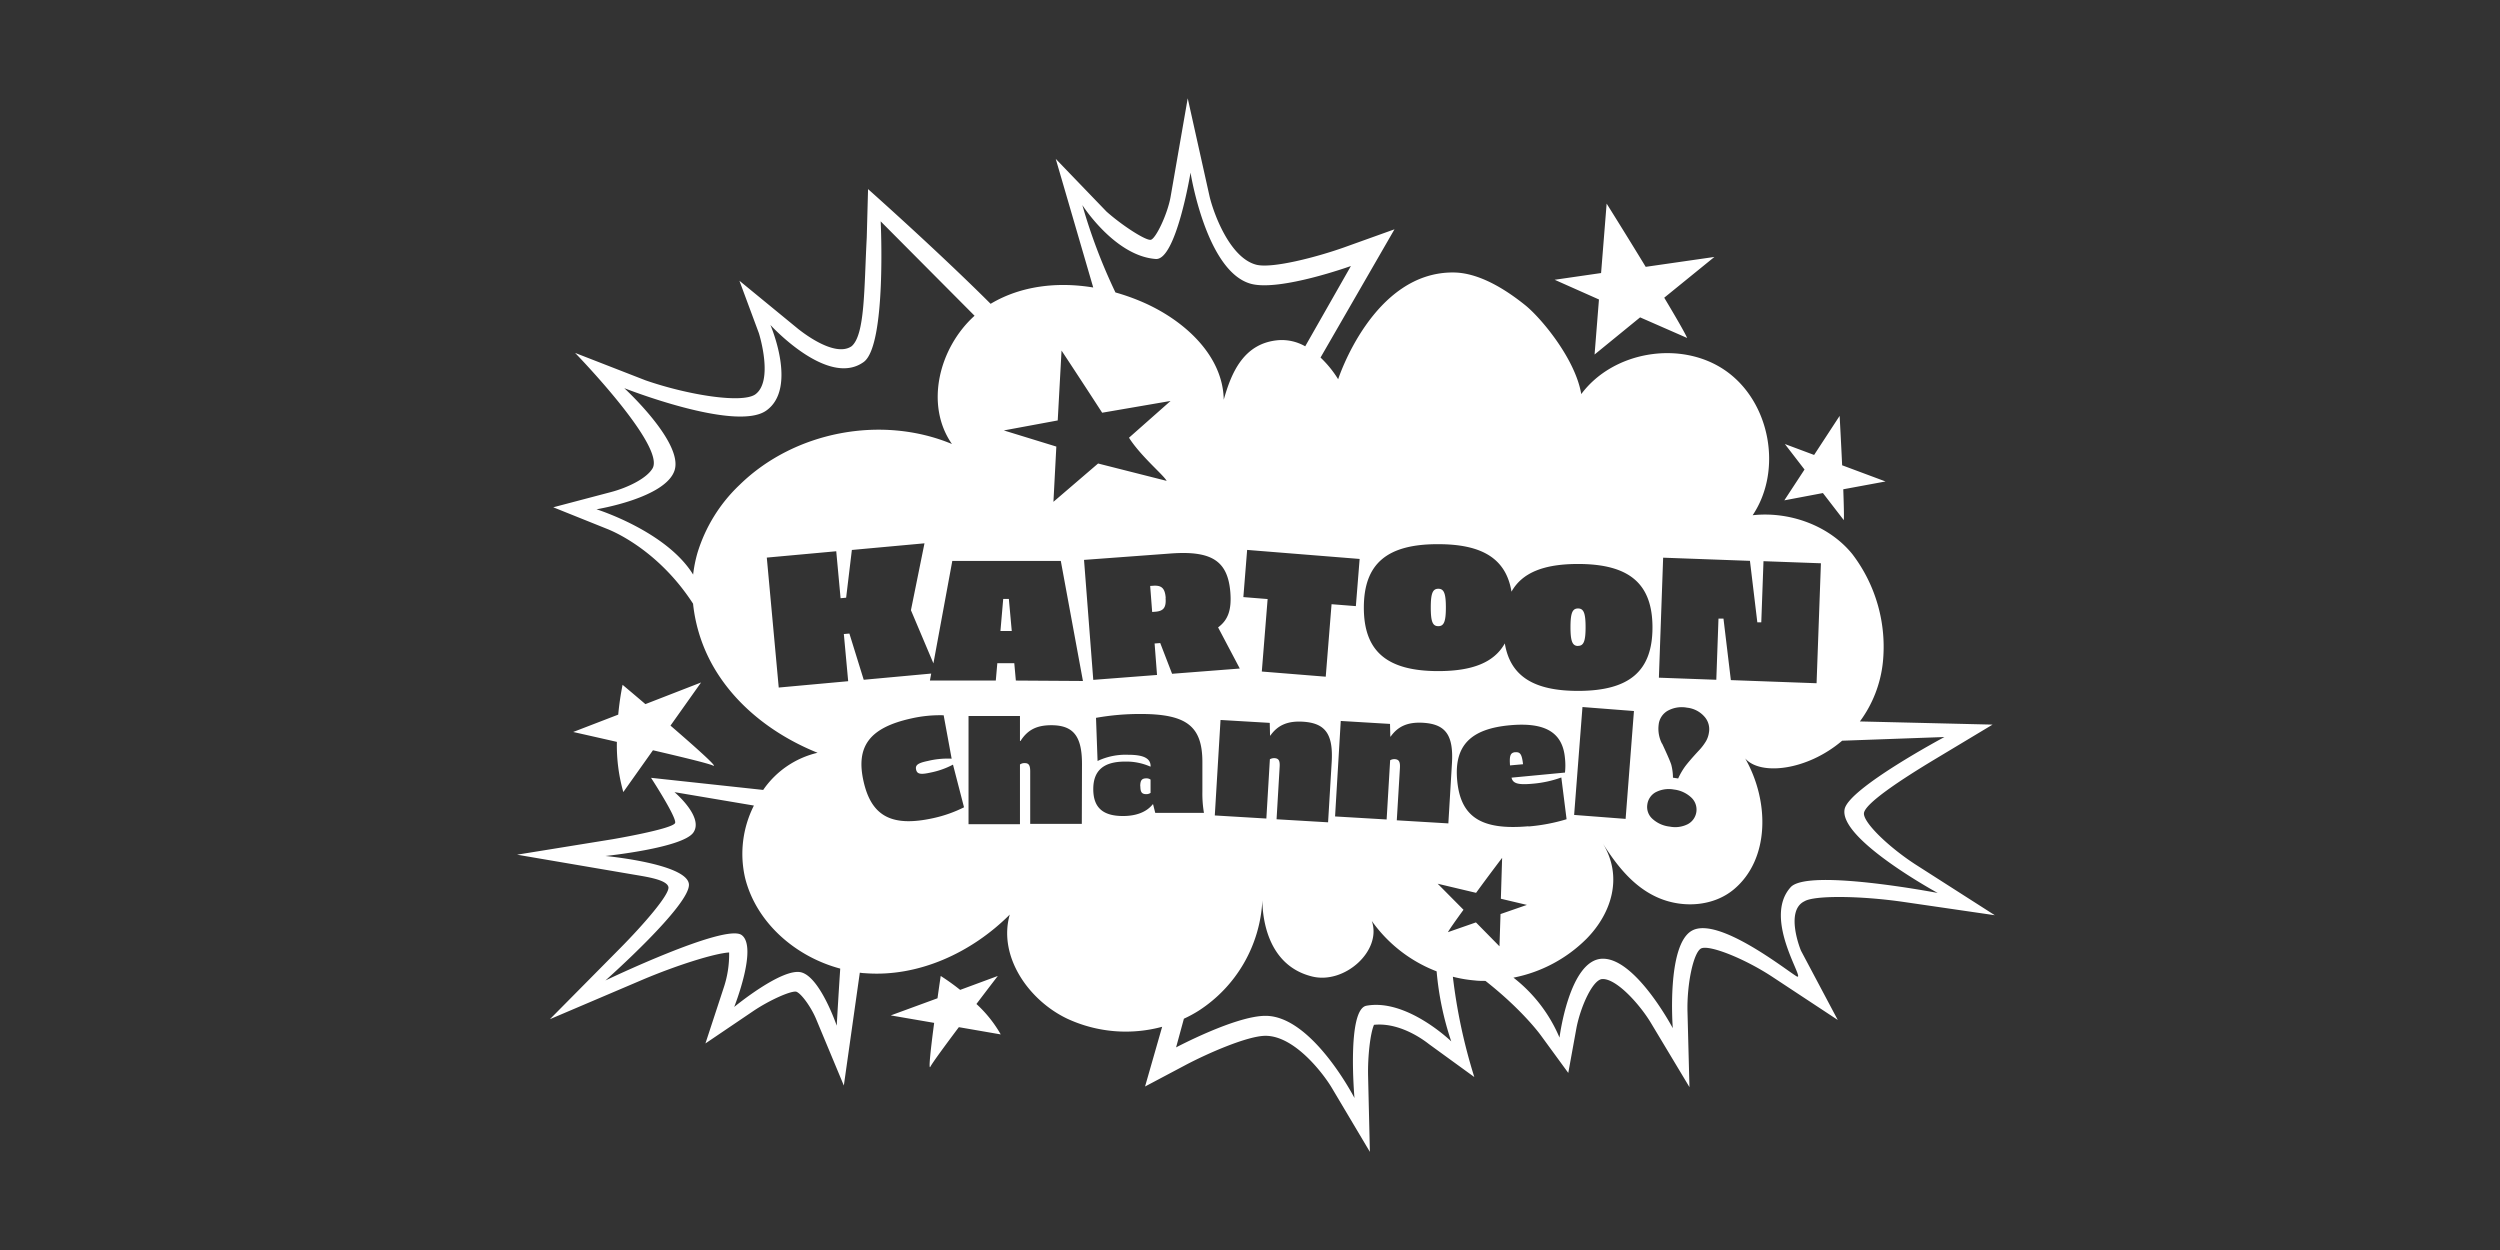<?xml version="1.0" encoding="utf-8"?>
<svg xmlns="http://www.w3.org/2000/svg" id="Kartoon_-_White" data-name="Kartoon - White" viewBox="0 0 576 288">
  <rect x="0" y="0" width="576" height="288" fill="#333333" stroke="none"/>
  <defs>
    <style>.cls-1{fill:#fff;}</style>
  </defs>
  <path class="cls-1" d="M230.57,238.33l-9.65-1.67c-3.19,4.25-6.11,8.23-6.55,9.1-.51,1,.12-4.47.86-10.09l-10-1.72L216,230c.42-3,.74-5.14.74-5.14a51.87,51.87,0,0,1,4.48,3.21l8.68-3.21s-2.2,2.85-4.93,6.46A28.9,28.9,0,0,1,230.57,238.33Zm-81.87-76.1c-3-2.56-5.26-4.45-5.26-4.45a66.8,66.8,0,0,0-1,6.87l-10.38,4s4.46,1,10.07,2.28a39.55,39.55,0,0,0,1.48,11.56l6.83-9.63c6.59,1.54,12.68,3,13.84,3.53,1.38.59-4.11-4.3-9.8-9.21l7.05-9.94ZM420,113.6l4.81,6.24c.08-.9,0-3.71-.12-7.11l9.74-1.8-10-3.73c-.27-5.81-.58-11.38-.58-11.38l-5.88,9-6.74-2.52,4.53,5.88-4.65,7.1ZM367.39,81.68l10.49-8.56,10.84,4.75c-.54-1.24-2.66-4.9-5.28-9.28L395,59.2l-15.83,2.28c-4.54-7.46-9-14.57-9-14.57l-1.28,16-10.7,1.55L368.4,69Zm-36,62.59c1.3,0,1.74-1.07,1.74-4.31s-.44-4.31-1.74-4.31-1.74,1.07-1.74,4.31S330.07,144.27,331.38,144.27ZM231.14,138l-.64,7.39h2.61l-.67-7.39Zm118,35.3c-1.14.11-1.4.77-1.23,3.05l3-.27C350.65,173.83,350.28,173.22,349.14,173.32Zm14.44-24.49c1.3,0,1.74-1.07,1.74-4.31s-.44-4.31-1.74-4.31-1.74,1.07-1.74,4.31S362.28,148.83,363.58,148.83Zm-95-11.06c-.17-2.21-.94-2.94-2.91-2.79L265,135l.46,6,.63-.05C268.07,140.82,268.72,140,268.55,137.77Zm-5.84,43.4c0,1.39.36,1.82,1.35,1.82a1.66,1.66,0,0,0,1-.29v-3.06a1.6,1.6,0,0,0-1-.29C263.07,179.35,262.71,179.78,262.71,181.17Zm196.87,29.72-21-3.06c-10-1.45-20.56-1.53-22.83-.17-4.57,2.16-.95,11.17-.81,11.44L423.42,235l-15-9.89c-6.4-4.23-14.57-7.49-16.48-6.59-1.75.89-3.31,8.14-3.14,14.64l.45,17.31-8.91-14.84c-2.56-4.24-7.81-10.06-11.05-10.06h-.06c-2.17,0-5,6.16-6,11.19l-1.9,10.44-6.26-8.57S351,232.88,342.25,226c-.8,0-1.61,0-2.42-.1a30.24,30.24,0,0,1-5.09-.86,126.25,126.25,0,0,0,4.94,23.11l-10.37-7.53c-.05,0-6.09-5.18-12.74-4.5-.84,1.9-1.47,7.18-1.36,11.88l.41,17.39-8.89-14.95c-2-3.27-8.5-11.77-15.14-11.79h0c-4.19,0-13.55,4.14-18.47,6.75l-9.3,4.93,3.94-13.76a32.06,32.06,0,0,1-21.84-1.85c-9-4.27-16-14.45-13.27-24-8.8,8.8-21.15,14.52-33.55,13.49-.33,0-.66-.06-1-.1l-3.68,26L188,234.71c-1.2-2.82-3.47-5.92-4.59-6.24-1.36-.16-6.17,2-9.83,4.46l-11.05,7.48,4.16-12.68a24.1,24.1,0,0,0,1.3-8.28c-3.33.2-12,2.91-20,6.3l-21.29,9.07L143,218.35c5.19-5.25,11.4-12.36,11-14s-4.8-2.3-7.87-2.82l-27-4.61,22-3.56h0s14.15-2.4,14.43-3.79S150,179.21,150,179.21L175.84,182a21,21,0,0,1,12.53-8.56c-9.11-3.67-17.43-9.7-22.82-17.92a36.94,36.94,0,0,1-5.87-16.43c-8.35-12.91-19.35-17-19.43-17.08l-12.78-5.13,13.31-3.51c3.8-1,8.2-3.12,9.57-5.46,3-5.19-17.85-26.6-17.85-26.6l16.23,6.32C158.45,91,170.9,93,174,90.88c4.29-3.06.93-13.87.84-14.13l-4.48-12.07L184,75.87c.06,0,8.1,6.71,12.2,3.91,3.12-2.65,2.87-13.28,3.5-25.06L200,43.57S215.9,57.68,228.24,70c7-4.19,15.47-5.11,23.64-3.76l-8.64-29.64,11.7,12.15c3.7,3.28,9.06,6.72,10.2,6.5s3.88-5.95,4.57-9.94l3.94-22.66,5,22.45c.81,3.6,4.55,14.27,10.79,15.89,3.65.94,14-1.77,20.26-4l11.59-4.16L304.25,82.38a24.48,24.48,0,0,1,4.06,5s8-24.82,26.64-24.6c5.85.07,11.92,3.88,16.48,7.55,3.71,3,11.55,12.42,12.89,20.47,7.44-10,23.18-12.51,33.36-5.32s13.08,22.87,6.13,33.23c8.49-.93,17.65,2.36,23,9a35.21,35.21,0,0,1,7,24.91,27.8,27.8,0,0,1-5.29,13.6l30.57.73L445.69,175c-7.56,4.55-16.16,10.19-16.24,12.42s6.05,8.06,12.26,12Zm-77.4-54.73,13.23.48.5-14.09,1.15,0,1.7,14.17,19.75.72,1-27.64-13.23-.48-.51,14.09-.91,0-1.7-14.17-20-.73Zm.75,15.19q1.79,3.84,2.1,4.85a12.25,12.25,0,0,1,.39,3l1.2.18a15.89,15.89,0,0,1,1.62-2.8c.59-.78,1.62-2,3.11-3.6a12.35,12.35,0,0,0,1.68-2.19,5.56,5.56,0,0,0,.68-2,4.34,4.34,0,0,0-.89-3.48,6.19,6.19,0,0,0-4.15-2.24,6.66,6.66,0,0,0-4.55.76,4.2,4.2,0,0,0-2,3.2A7.52,7.52,0,0,0,382.93,171.35Zm-1.42,11.16a3.79,3.79,0,0,0-2,2.89,3.66,3.66,0,0,0,1.17,3.27,7,7,0,0,0,4,1.8,6.43,6.43,0,0,0,4.15-.56,3.8,3.8,0,0,0,.81-6.14,7,7,0,0,0-4-1.84A6.5,6.5,0,0,0,381.51,182.51ZM314.23,140c0,10.07,5.33,14.62,17.15,14.62,7.89,0,12.88-2,15.33-6.38,1.24,7.51,6.61,10.94,16.87,10.94,11.82,0,17.15-4.54,17.15-14.62s-5.33-14.62-17.15-14.62c-7.89,0-12.88,2-15.33,6.38-1.24-7.51-6.61-10.94-16.87-10.94C319.56,125.34,314.23,129.88,314.23,140Zm50.37,22.9-1.92,24.86,11.86.91,1.92-24.85Zm-18.88,47.7,6.08-2.11-6-1.42.29-9.42s-3,3.93-6,8.06l-8.85-2.1,5.95,6c-1.77,2.43-3.2,4.46-3.59,5.16l6.46-2.25,5.42,5.51ZM322.54,177,321.82,189l11.88.71.83-13.86c.38-6.44-1.43-9-6.62-9.32-3.49-.21-5.79.76-7.51,3.19h-.07l-.07-2.93-11.35-.68-1.31,22,11.88.7.81-13.65a2,2,0,0,1,1.12-.25C322.34,175,322.63,175.53,322.54,177Zm29.61,13.42a42,42,0,0,0,8.79-1.67l-1.21-9.62a25.6,25.6,0,0,1-6.63,1.44c-3.23.29-4.54,0-4.84-1.4L360.57,178a15.17,15.17,0,0,0,0-3.29c-.52-5.93-4.49-8.33-12.58-7.62-9.19.81-13,4.72-12.25,12.74C336.51,188.24,341.29,191.33,352.15,190.37Zm-64.81-63.72-.87,10.87,5.59.45-1.34,16.7,14.73,1.19,1.34-16.7,5.6.44.87-10.87Zm7.49,50-.71,12.06,11.87.7.83-13.86c.38-6.44-1.43-9-6.62-9.32-3.48-.21-5.79.76-7.51,3.2h-.07l-.07-2.93-11.34-.67-1.32,22,11.88.71.81-13.66a2.05,2.05,0,0,1,1.12-.25C294.63,174.76,294.92,175.28,294.83,176.7ZM257,67.38a49.12,49.12,0,0,1,6.43,2.3c9.39,4.12,18.35,12.18,18.52,22.42C283.67,86,286.49,79,294.63,78.37a10.87,10.87,0,0,1,6.09,1.42l10.53-18.5S295,67.14,288.3,65.41c-10.39-2.7-14-25.64-14-25.64s-3.33,20.23-8,19.9c-9.45-.67-16.93-12.42-16.93-12.42A128.23,128.23,0,0,0,257,67.38ZM243.7,96.87l-12.42,2.3,12.1,3.72-.67,12.73L253,106.79l15.79,4c-.57-1.23-5.93-5.63-8.67-9.94l9.58-8.47-15.76,2.71c-4.74-7.33-9.36-14.32-9.36-14.32Zm-84,35.5a30.55,30.55,0,0,1,1-5,36.16,36.16,0,0,1,9.75-15.7c12.57-12.27,32.66-16.12,48.88-9.37-6.28-9-3-22.15,5.21-29.55L202.91,51S204.29,79.56,199,83.4c-8.27,6-21.5-8.53-21.5-8.53s6.32,14.56-.94,19.72c-7,5-32.73-5.16-32.73-5.16s13.63,12.5,11.6,18.91-18,9-18,9S153.52,122.37,159.69,132.37Zm33.9,90.8c-10.27-2.73-19.29-10.52-21.9-20.77a24.65,24.65,0,0,1,2-16.8l-18.3-3.09s6.85,5.76,4.34,9.32-20.25,5.39-20.25,5.39,18.65,1.75,19.23,6.44-19.23,22.24-19.23,22.24,27.59-13.22,31.38-10.47S169.16,232,169.16,232s11.18-9.21,15.53-7.95,8.09,12.27,8.09,12.27S193.16,229.61,193.59,223.17ZM222.11,186l-2.54-9.83A18.89,18.89,0,0,1,214.4,178c-2.3.51-3.1.36-3.33-.68s.4-1.52,2.73-2a19.26,19.26,0,0,1,5.46-.52l-1.84-10a29.77,29.77,0,0,0-7.46.73c-9.57,2.12-12.82,6.38-11,14.48s6.54,10.59,16.1,8.48A30,30,0,0,0,222.11,186Zm27.18-10c0-6.41-2-8.91-7.09-8.91-3.34,0-5.45,1.07-7.08,3.64H235v-5.77H223.15v24.93H235V176.14a1.75,1.75,0,0,1,1.11-.32c.92,0,1.25.5,1.25,1.92v12.08h11.89Zm.22-19.1-5.1-27.66h-25l-4.35,23.6-5.18-12.25L213,125.18l-16.73,1.53-1.32,11-1.28.12-1-10.82-16,1.46,2.75,29.94,16-1.46-1-10.87,1.28-.11,3.3,10.65,15.55-1.43-.3,1.61h15.18l.35-4h3.91l.36,4Zm2.38-.26,14.69-1.13-.56-7.25,1.3-.1,2.73,7.08,15.6-1.21-5-9.48c2.28-1.68,3.13-4,2.83-8-.57-7.37-4.32-9.78-14.09-9L249.76,129Zm14.28,30.65h11.22a26.45,26.45,0,0,1-.36-4.88v-6.83c0-8.27-3.63-11.08-14.25-11.08a58,58,0,0,0-10.26.89l.36,9.94a15.13,15.13,0,0,1,7.05-1.43c3.56,0,5.17.82,5.17,2.64v.07H265a13.64,13.64,0,0,0-5.81-1.14c-4.92,0-7.3,2.06-7.3,6.34s2.24,6.2,6.84,6.2c3.1,0,5.45-.93,6.87-2.71h.07ZM331,223.8a32.67,32.67,0,0,1-14.94-11.61c2.39,6.84-6.25,14.63-13.72,12.8-10.57-2.58-11.47-14-11.49-17.57a32.13,32.13,0,0,1-14.68,25.45,29.34,29.34,0,0,1-3.4,1.84l-1.8,6.61s13.73-7.29,20.62-7.27c10.74,0,20.48,18.93,20.48,18.93s-1.81-20.43,2.76-21.26c9.32-1.7,19.54,8.22,19.54,8.22A68.88,68.88,0,0,1,331,223.8Zm115.56-18S423.63,193.34,425,186.44c.94-4.84,23-16.63,23-16.63l-23.57.85c-8.1,6.91-18.88,8.09-22.34,4.08,5.64,9.9,5.66,23.25-2.6,30.16-4.68,3.92-11.66,4.39-17.3,2s-9.56-7.28-12.87-12.52c4.69,7.72,1.93,16.09-3.74,21.87a32.72,32.72,0,0,1-16.88,9,34.41,34.41,0,0,1,10.61,13.81s2.26-18,9.9-18.17,16.2,16,16.2,16-1.52-19.47,4.55-22.54,21.26,8.92,23.9,10.55-8-13.07-1.29-20.49C416.57,200,446.57,205.76,446.57,205.76Z"/>
</svg>